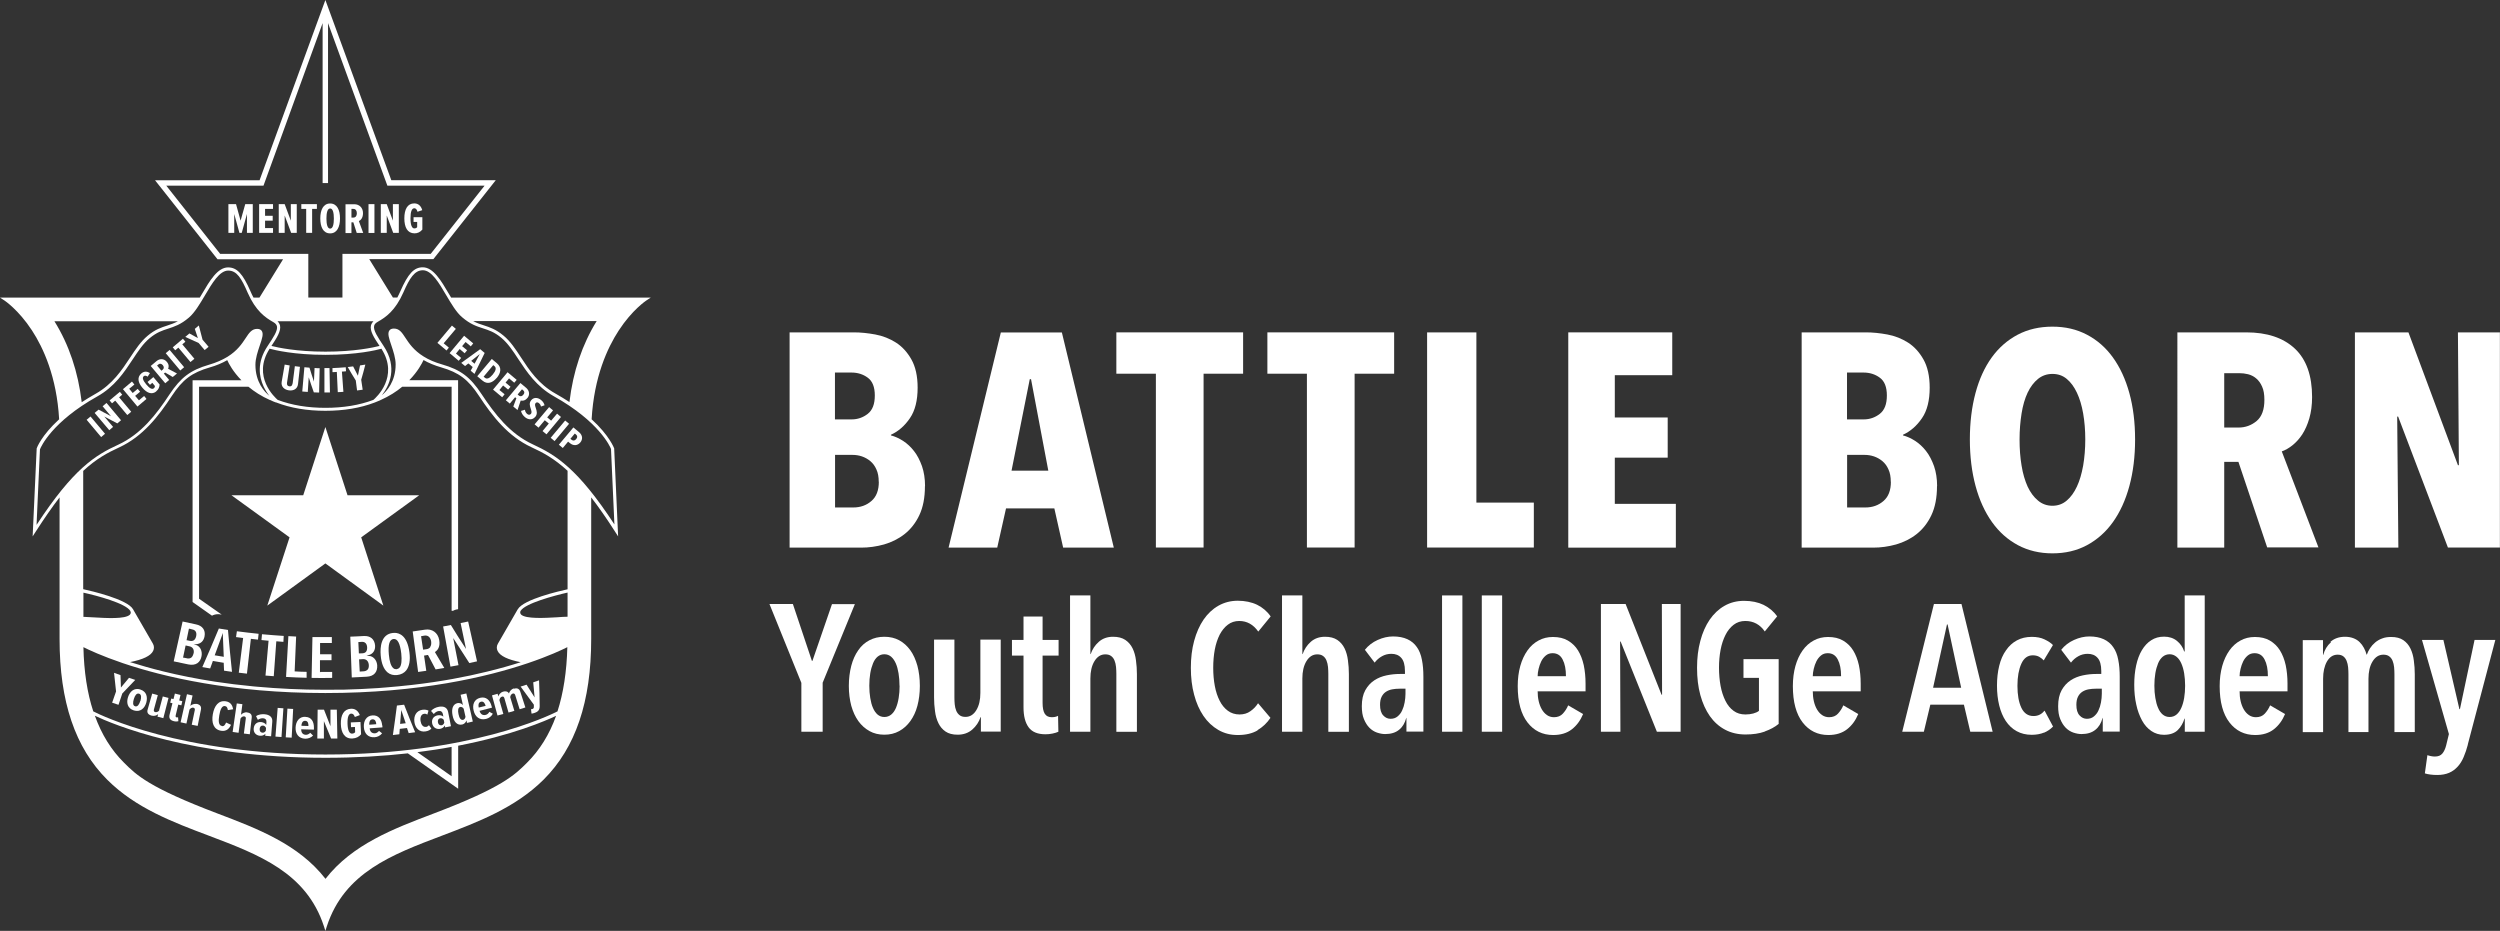 <?xml version="1.0" encoding="UTF-8"?><svg xmlns="http://www.w3.org/2000/svg" viewBox="0 0 235.88 87.83"><rect x="0" y="0" width="235.88" height="87.83" fill="#333333" stroke="none"/><defs><style>.d{fill:#fff;}</style></defs><g id="a"/><g id="b"><g id="c"><g><g><path class="d" d="M87.27,45.87c0,1.09-.18,2-.53,2.74-.35,.74-.82,1.33-1.39,1.78-.57,.45-1.22,.77-1.94,.98-.72,.2-1.44,.3-2.17,.3h-6.74V31.36h6.08c.63,0,1.3,.07,2.01,.2,.71,.13,1.35,.39,1.94,.76,.58,.37,1.07,.9,1.46,1.59,.39,.69,.59,1.58,.59,2.67,0,1.2-.24,2.17-.73,2.88-.49,.72-1.09,1.24-1.79,1.56v.06c.38,.1,.76,.27,1.15,.52,.38,.25,.73,.57,1.03,.96,.31,.39,.55,.87,.75,1.42,.19,.55,.29,1.19,.29,1.89Zm-4.73-8.56c0-.79-.22-1.35-.66-1.67-.44-.33-.96-.49-1.55-.49h-1.55v4.42h1.58c.55,0,1.06-.17,1.51-.52,.45-.35,.67-.92,.67-1.73Zm.37,8.15c0-.46-.07-.85-.22-1.17-.14-.32-.33-.58-.57-.78-.24-.2-.51-.35-.8-.45-.3-.1-.59-.14-.87-.14h-1.66v4.96h1.72c.67,0,1.24-.2,1.71-.61,.47-.4,.7-1.01,.7-1.82Z"/><path class="d" d="M100.31,51.67l-.83-3.7h-4.56l-.83,3.7h-4.59l4.93-20.3h5.76l4.9,20.3h-4.79Zm-3.04-15.89h-.11l-1.72,8.63h3.47l-1.63-8.63Z"/><path class="d" d="M113.56,35.26v16.4h-4.5v-16.4h-3.73v-3.9h11.96v3.9h-3.73Z"/><path class="d" d="M127.81,35.26v16.4h-4.5v-16.4h-3.73v-3.9h11.96v3.9h-3.73Z"/><path class="d" d="M134.65,51.67V31.36h4.65v16.06h5.42v4.24h-10.07Z"/><path class="d" d="M147.97,51.67V31.36h9.81v4.04h-5.42v3.99h4.99v3.79h-4.99v4.36h5.76v4.13h-10.15Z"/><path class="d" d="M182.76,45.87c0,1.09-.18,2-.53,2.74-.35,.74-.82,1.33-1.39,1.78-.57,.45-1.22,.77-1.94,.98-.72,.2-1.44,.3-2.17,.3h-6.74V31.36h6.08c.63,0,1.3,.07,2.01,.2,.71,.13,1.35,.39,1.94,.76,.58,.37,1.07,.9,1.46,1.59,.39,.69,.59,1.58,.59,2.67,0,1.2-.24,2.17-.73,2.88-.49,.72-1.09,1.24-1.79,1.56v.06c.38,.1,.76,.27,1.15,.52,.38,.25,.73,.57,1.03,.96,.31,.39,.55,.87,.75,1.42,.19,.55,.29,1.19,.29,1.89Zm-4.73-8.56c0-.79-.22-1.35-.66-1.67-.44-.33-.96-.49-1.55-.49h-1.55v4.42h1.58c.55,0,1.06-.17,1.51-.52,.45-.35,.67-.92,.67-1.73Zm.37,8.15c0-.46-.07-.85-.22-1.17-.14-.32-.33-.58-.57-.78-.24-.2-.51-.35-.8-.45-.3-.1-.59-.14-.87-.14h-1.66v4.96h1.72c.67,0,1.24-.2,1.71-.61,.47-.4,.7-1.01,.7-1.82Z"/><path class="d" d="M201.45,41.46c0,1.61-.18,3.07-.54,4.4-.36,1.33-.88,2.46-1.55,3.4-.67,.94-1.49,1.66-2.45,2.18-.97,.52-2.05,.77-3.26,.77s-2.29-.26-3.25-.77c-.97-.52-1.78-1.24-2.45-2.18-.67-.94-1.19-2.07-1.55-3.4-.36-1.33-.54-2.8-.54-4.4s.18-3.06,.53-4.37c.35-1.31,.86-2.43,1.53-3.36,.67-.93,1.49-1.64,2.45-2.15,.97-.51,2.06-.76,3.28-.76s2.29,.25,3.26,.76c.97,.51,1.78,1.22,2.45,2.15,.67,.93,1.19,2.05,1.55,3.36,.36,1.31,.54,2.77,.54,4.37Zm-4.7,0c0-.88-.07-1.7-.2-2.45-.13-.75-.33-1.41-.59-1.96-.26-.55-.58-.99-.96-1.3-.38-.32-.83-.47-1.35-.47s-.97,.16-1.36,.47c-.39,.32-.72,.75-.98,1.3-.26,.55-.45,1.21-.57,1.96-.12,.76-.19,1.57-.19,2.45s.06,1.7,.19,2.47c.12,.76,.32,1.42,.57,1.98,.26,.55,.58,.99,.98,1.32,.39,.33,.85,.49,1.36,.49s.97-.16,1.35-.49c.38-.32,.7-.76,.96-1.32,.26-.55,.45-1.21,.59-1.98,.13-.76,.2-1.59,.2-2.47Z"/><path class="d" d="M213.92,51.67l-2.72-8.09h-1.34v8.09h-4.42V31.36h6.5c1.96,0,3.49,.51,4.58,1.53,1.09,1.02,1.63,2.55,1.63,4.57,0,.75-.09,1.42-.26,2.01-.17,.59-.4,1.1-.67,1.52-.28,.42-.59,.76-.93,1.03-.34,.27-.68,.46-1,.57l3.46,9.06h-4.83Zm-.27-13.94c0-.52-.07-.94-.22-1.26-.14-.32-.33-.58-.56-.77-.23-.19-.48-.32-.76-.39-.28-.07-.55-.1-.82-.1h-1.43v5.13h1.35c.65,0,1.22-.21,1.71-.62,.49-.41,.73-1.08,.73-1.99Z"/><path class="d" d="M230.97,51.67l-4.7-12.36h-.09l.11,12.36h-4.1V31.36h5.05l4.67,12.53h.09l-.09-12.53h3.96v20.3h-4.9Z"/><path class="d" d="M77.62,64.43v4.61h-2.01v-4.61l-3.01-7.44h2.21l1.8,5.38,.05-.03,1.84-5.34h2.16l-3.05,7.44Z"/><path class="d" d="M86.79,64.72c0,.68-.08,1.3-.23,1.87-.15,.57-.38,1.05-.67,1.45-.29,.4-.64,.72-1.05,.94-.41,.23-.88,.34-1.4,.34s-.99-.11-1.4-.34-.76-.54-1.05-.94c-.29-.4-.51-.89-.67-1.45-.15-.57-.23-1.19-.23-1.87s.08-1.32,.23-1.9c.15-.57,.37-1.06,.66-1.47,.28-.41,.63-.72,1.05-.94s.88-.33,1.41-.33,.99,.11,1.4,.33c.41,.22,.76,.54,1.05,.94s.51,.9,.67,1.47c.15,.57,.23,1.21,.23,1.9Zm-1.92-.02c0-.42-.03-.81-.09-1.17-.06-.36-.14-.67-.26-.94-.12-.27-.27-.48-.44-.63-.18-.15-.39-.23-.64-.23s-.46,.08-.64,.23c-.18,.15-.32,.36-.43,.63-.11,.27-.2,.58-.26,.94-.06,.36-.09,.75-.09,1.17s.03,.79,.09,1.16c.06,.36,.14,.68,.26,.94,.11,.26,.26,.47,.43,.62,.18,.15,.39,.23,.64,.23s.47-.08,.65-.23c.18-.15,.33-.36,.44-.62,.11-.26,.2-.57,.26-.94,.06-.36,.09-.75,.09-1.16Z"/><path class="d" d="M92.55,69.04v-1.38h-.03c-.16,.47-.42,.86-.79,1.18-.37,.32-.83,.48-1.37,.48-.48,0-.86-.1-1.15-.3s-.51-.46-.67-.79c-.16-.33-.27-.71-.32-1.13-.06-.43-.09-.86-.09-1.3v-5.45h1.92v5.45c0,.23,.01,.45,.03,.66,.02,.22,.07,.41,.14,.59,.07,.18,.18,.32,.32,.43,.14,.11,.33,.16,.55,.16,.43,0,.77-.21,1.03-.64,.26-.43,.38-.97,.38-1.63v-5.02h1.92v8.68h-1.89Z"/><path class="d" d="M98.37,61.85v4.46c0,.48,.07,.82,.21,1.04,.14,.22,.36,.32,.66,.32,.1,0,.21-.01,.31-.03,.11-.02,.2-.06,.28-.1l.03,1.5c-.14,.07-.32,.12-.54,.17-.23,.05-.45,.07-.68,.07-.74,0-1.27-.22-1.59-.66-.32-.44-.48-1.06-.48-1.88v-4.88h-1.09v-1.48h1.09v-2.21h1.8v2.21h1.51v1.48h-1.51Z"/><path class="d" d="M105.33,69.04v-5.45c0-.22-.01-.43-.03-.66-.02-.22-.07-.42-.14-.6-.07-.18-.18-.33-.32-.43-.14-.11-.33-.16-.55-.16-.43,0-.77,.22-1.03,.65-.26,.43-.38,.98-.38,1.63v5.02h-1.92v-12.86h1.92v5.53h.03c.15-.44,.4-.83,.76-1.15,.36-.32,.81-.48,1.35-.48,.48,0,.86,.1,1.16,.3,.29,.2,.52,.46,.68,.79,.16,.33,.27,.71,.32,1.13,.06,.43,.09,.86,.09,1.3v5.45h-1.92Z"/><path class="d" d="M118.66,68.91c-.49,.29-1.11,.44-1.86,.44-.68,0-1.3-.16-1.85-.48-.55-.32-1.02-.76-1.4-1.32-.38-.56-.68-1.23-.88-2-.21-.77-.31-1.62-.31-2.54s.1-1.77,.31-2.54c.21-.78,.51-1.45,.89-2.01,.39-.56,.85-1,1.4-1.31,.55-.31,1.16-.47,1.83-.47s1.3,.13,1.82,.38c.52,.26,.95,.62,1.28,1.1l-1.17,1.43c-.47-.67-1.07-1-1.8-1-.41,0-.77,.12-1.07,.35-.31,.23-.56,.55-.77,.94-.2,.4-.36,.87-.46,1.4-.1,.54-.15,1.11-.15,1.73s.05,1.17,.15,1.71c.1,.54,.26,1.01,.46,1.4,.2,.4,.46,.71,.77,.94,.31,.23,.68,.35,1.1,.35,.4,0,.74-.1,1.03-.31,.29-.2,.53-.45,.72-.75l1.17,1.38c-.32,.48-.72,.86-1.22,1.16Z"/><path class="d" d="M125.33,69.04v-5.45c0-.22-.01-.43-.03-.66-.02-.22-.07-.42-.14-.6-.07-.18-.18-.33-.32-.43-.14-.11-.33-.16-.55-.16-.43,0-.77,.22-1.03,.65-.26,.43-.38,.98-.38,1.63v5.02h-1.92v-12.86h1.92v5.53h.03c.15-.44,.4-.83,.76-1.15,.36-.32,.81-.48,1.35-.48,.48,0,.86,.1,1.16,.3,.29,.2,.52,.46,.68,.79,.16,.33,.27,.71,.32,1.13,.06,.43,.09,.86,.09,1.3v5.45h-1.92Z"/><path class="d" d="M132.68,67.75c-.13,.48-.35,.85-.68,1.11-.33,.27-.77,.4-1.31,.4-.25,0-.5-.05-.77-.14-.26-.09-.5-.24-.71-.45-.21-.21-.38-.48-.52-.82-.14-.33-.2-.74-.2-1.22,0-.61,.11-1.11,.33-1.51,.22-.39,.5-.7,.85-.93,.35-.23,.73-.38,1.16-.47,.43-.09,.84-.13,1.25-.13h.48v-.27c0-.58-.12-1-.35-1.25-.23-.26-.54-.38-.93-.38-.33,0-.63,.08-.89,.23-.27,.15-.5,.35-.69,.6l-.92-1.21c.32-.4,.72-.71,1.21-.93,.49-.22,.97-.33,1.45-.33,.53,0,.98,.09,1.35,.26,.37,.17,.67,.42,.89,.74,.23,.32,.39,.72,.48,1.2,.1,.48,.14,1.02,.14,1.62v5.16h-1.6v-1.29h-.03Zm-.07-2.77h-.56c-.24,0-.47,.02-.69,.06-.22,.04-.42,.12-.59,.23-.17,.11-.31,.27-.41,.47-.1,.2-.15,.45-.15,.76,0,.45,.1,.79,.3,1,.2,.22,.43,.32,.69,.32s.48-.07,.66-.22c.18-.15,.33-.33,.43-.56,.11-.23,.19-.48,.24-.76,.05-.28,.08-.55,.08-.81v-.49Z"/><path class="d" d="M136.06,69.04v-12.86h1.92v12.86h-1.92Z"/><path class="d" d="M139.81,69.04v-12.86h1.92v12.86h-1.92Z"/><path class="d" d="M145.08,65.2c0,.34,.03,.66,.1,.96,.07,.3,.17,.56,.3,.78,.13,.22,.29,.4,.48,.53,.19,.13,.41,.2,.66,.2,.35,0,.63-.11,.84-.34,.21-.23,.38-.49,.5-.78l1.41,.82c-.25,.6-.6,1.08-1.06,1.44s-1.05,.54-1.76,.54c-1.01,0-1.82-.4-2.43-1.19-.61-.79-.92-1.93-.92-3.42,0-.69,.08-1.32,.24-1.9,.16-.57,.39-1.06,.68-1.47,.29-.41,.64-.72,1.05-.94,.4-.22,.85-.33,1.35-.33,.56,0,1.03,.11,1.42,.34,.39,.23,.71,.54,.95,.93,.24,.39,.42,.85,.54,1.39,.11,.53,.17,1.11,.17,1.74v.73h-4.51Zm2.67-1.4c0-.65-.1-1.17-.31-1.57-.2-.4-.52-.6-.95-.6-.25,0-.46,.07-.64,.22-.18,.15-.32,.33-.43,.55-.11,.22-.19,.46-.25,.71-.06,.26-.09,.48-.09,.69h2.65Z"/><path class="d" d="M156.33,69.04l-3.42-8.51h-.05l.03,8.51h-1.84v-12.05h2.33l3.39,8.56h.05l-.02-8.56h1.77v12.05h-2.25Z"/><path class="d" d="M166.5,69.03c-.5,.18-1.11,.27-1.81,.27s-1.36-.15-1.92-.45c-.57-.3-1.05-.73-1.44-1.28-.39-.56-.69-1.22-.9-1.99-.21-.77-.31-1.63-.31-2.57s.1-1.76,.31-2.54c.2-.77,.5-1.44,.88-2,.39-.56,.85-1,1.4-1.31,.54-.31,1.16-.47,1.84-.47,.71,0,1.33,.13,1.85,.38,.52,.26,.95,.62,1.28,1.08l-1.17,1.43c-.45-.66-1.07-.99-1.84-.99-.42,0-.79,.12-1.1,.36-.31,.24-.57,.56-.77,.96-.2,.4-.36,.87-.46,1.4-.1,.53-.15,1.09-.15,1.68s.05,1.19,.15,1.73c.1,.54,.26,1.01,.46,1.41,.2,.4,.46,.72,.77,.94,.31,.23,.68,.34,1.11,.34,.27,0,.52-.03,.74-.09,.22-.06,.4-.14,.54-.25v-3.11h-1.46v-1.77h3.32v6.11c-.36,.3-.8,.53-1.3,.71Z"/><path class="d" d="M171.04,65.2c0,.34,.03,.66,.1,.96,.07,.3,.17,.56,.3,.78,.13,.22,.29,.4,.48,.53,.19,.13,.41,.2,.66,.2,.35,0,.63-.11,.84-.34,.21-.23,.38-.49,.5-.78l1.41,.82c-.25,.6-.6,1.08-1.06,1.44s-1.05,.54-1.76,.54c-1.01,0-1.82-.4-2.43-1.19-.61-.79-.92-1.93-.92-3.42,0-.69,.08-1.32,.24-1.9,.16-.57,.39-1.06,.68-1.47,.29-.41,.64-.72,1.05-.94,.4-.22,.85-.33,1.35-.33,.56,0,1.03,.11,1.42,.34,.39,.23,.71,.54,.95,.93,.24,.39,.42,.85,.54,1.39,.11,.53,.17,1.11,.17,1.74v.73h-4.51Zm2.67-1.4c0-.65-.1-1.17-.31-1.57-.2-.4-.52-.6-.95-.6-.25,0-.46,.07-.64,.22-.18,.15-.32,.33-.43,.55-.11,.22-.19,.46-.25,.71-.06,.26-.09,.48-.09,.69h2.65Z"/><path class="d" d="M185.9,69.04l-.6-2.55h-3.17l-.61,2.55h-2.04l2.99-12.05h2.6l2.94,12.05h-2.13Zm-2.13-10.12h-.07l-1.31,5.97h2.65l-1.28-5.97Z"/><path class="d" d="M192.86,69.12c-.34,.14-.73,.21-1.16,.21-.53,0-1-.11-1.42-.34s-.75-.55-1.03-.96c-.27-.41-.48-.9-.62-1.47-.14-.57-.21-1.19-.21-1.87s.07-1.3,.21-1.87c.14-.57,.35-1.06,.64-1.46,.28-.41,.62-.72,1.03-.94s.87-.33,1.41-.33c.47,0,.87,.08,1.2,.24,.33,.16,.6,.33,.79,.53l-.87,1.45c-.13-.14-.27-.25-.43-.34-.16-.09-.37-.14-.6-.14-.48,0-.84,.26-1.08,.79-.24,.53-.37,1.22-.37,2.08s.12,1.55,.37,2.08c.25,.52,.63,.78,1.14,.78,.24,0,.44-.05,.61-.14,.17-.09,.32-.22,.44-.37l.8,1.5c-.24,.25-.53,.45-.87,.59Z"/><path class="d" d="M198.38,67.75c-.13,.48-.35,.85-.68,1.11-.33,.27-.77,.4-1.31,.4-.25,0-.5-.05-.77-.14-.26-.09-.5-.24-.71-.45-.21-.21-.38-.48-.52-.82-.14-.33-.2-.74-.2-1.22,0-.61,.11-1.11,.33-1.51,.22-.39,.5-.7,.85-.93,.35-.23,.73-.38,1.16-.47,.43-.09,.84-.13,1.25-.13h.48v-.27c0-.58-.12-1-.35-1.25-.23-.26-.54-.38-.93-.38-.33,0-.63,.08-.89,.23-.27,.15-.5,.35-.69,.6l-.92-1.21c.32-.4,.72-.71,1.21-.93,.49-.22,.97-.33,1.45-.33,.53,0,.98,.09,1.35,.26,.37,.17,.67,.42,.89,.74,.23,.32,.39,.72,.48,1.2,.1,.48,.14,1.02,.14,1.62v5.16h-1.6v-1.29h-.03Zm-.07-2.77h-.56c-.24,0-.47,.02-.69,.06-.22,.04-.42,.12-.59,.23-.17,.11-.31,.27-.41,.47-.1,.2-.15,.45-.15,.76,0,.45,.1,.79,.3,1,.2,.22,.43,.32,.69,.32s.48-.07,.66-.22c.18-.15,.33-.33,.43-.56,.11-.23,.19-.48,.24-.76,.05-.28,.08-.55,.08-.81v-.49Z"/><path class="d" d="M206.14,69.04v-1.24h-.03c-.13,.43-.34,.79-.64,1.09-.3,.29-.73,.44-1.3,.44-.44,0-.84-.12-1.19-.36-.35-.24-.65-.57-.88-1s-.42-.92-.54-1.5c-.13-.57-.19-1.19-.19-1.86s.06-1.26,.18-1.82c.12-.56,.3-1.04,.54-1.44,.24-.4,.53-.72,.88-.94,.35-.23,.75-.34,1.22-.34s.88,.13,1.21,.4c.33,.27,.56,.6,.68,1h.05v-5.29h1.89v12.86h-1.85Zm.03-4.34c0-.42-.03-.81-.09-1.17-.06-.36-.15-.67-.27-.94-.12-.27-.27-.48-.46-.63-.19-.15-.4-.23-.64-.23s-.47,.08-.65,.23c-.18,.15-.33,.36-.44,.63-.11,.27-.2,.58-.26,.94-.06,.36-.09,.75-.09,1.17s.03,.79,.09,1.15c.06,.36,.14,.67,.26,.94,.11,.27,.26,.48,.44,.63,.18,.15,.4,.23,.65,.23s.47-.08,.65-.23c.18-.15,.33-.36,.45-.63,.12-.27,.21-.58,.27-.94,.06-.36,.09-.74,.09-1.15Z"/><path class="d" d="M211.31,65.2c0,.34,.03,.66,.1,.96,.07,.3,.17,.56,.3,.78,.13,.22,.29,.4,.48,.53,.19,.13,.41,.2,.66,.2,.35,0,.63-.11,.84-.34,.21-.23,.38-.49,.5-.78l1.41,.82c-.25,.6-.6,1.08-1.06,1.44s-1.05,.54-1.76,.54c-1.01,0-1.82-.4-2.43-1.19-.61-.79-.92-1.93-.92-3.42,0-.69,.08-1.32,.24-1.9,.16-.57,.39-1.06,.68-1.47,.29-.41,.64-.72,1.05-.94,.4-.22,.85-.33,1.35-.33,.56,0,1.03,.11,1.42,.34,.39,.23,.71,.54,.95,.93,.24,.39,.42,.85,.54,1.39,.11,.53,.17,1.11,.17,1.74v.73h-4.51Zm2.67-1.4c0-.65-.1-1.17-.31-1.57-.2-.4-.52-.6-.95-.6-.25,0-.46,.07-.64,.22-.18,.15-.32,.33-.43,.55-.11,.22-.19,.46-.25,.71-.06,.26-.09,.48-.09,.69h2.65Z"/><path class="d" d="M219.88,60.56c.36-.32,.82-.48,1.38-.48,.3,0,.57,.05,.8,.14,.23,.09,.42,.21,.58,.37s.29,.33,.4,.54c.11,.2,.19,.41,.25,.63h.03c.07-.2,.17-.41,.3-.6,.13-.2,.29-.38,.48-.54,.19-.16,.41-.29,.66-.38,.25-.1,.53-.14,.85-.14,.48,0,.86,.1,1.15,.3,.29,.2,.51,.46,.67,.79,.16,.33,.27,.71,.32,1.13,.06,.43,.09,.86,.09,1.3v5.45h-1.92v-5.45c0-.22-.01-.43-.03-.66-.02-.22-.07-.42-.14-.6-.07-.18-.18-.33-.32-.43-.14-.11-.33-.16-.55-.16-.43,0-.77,.22-1.03,.65-.26,.43-.38,.98-.38,1.63v5.02h-1.89v-5.45c0-.22-.01-.43-.03-.66-.02-.22-.07-.42-.14-.6-.07-.18-.18-.33-.31-.43-.14-.11-.32-.16-.54-.16-.43,0-.76,.22-1.01,.65-.24,.43-.36,.97-.36,1.62v5.04h-1.92v-8.68h1.91v1.38h.03c.12-.47,.36-.86,.72-1.18Z"/><path class="d" d="M232.85,70.25c-.11,.43-.25,.82-.4,1.18-.15,.36-.34,.66-.57,.91-.23,.25-.5,.45-.81,.58-.31,.13-.68,.2-1.1,.2-.23,0-.45-.01-.66-.04-.21-.03-.38-.06-.52-.11l.24-1.72c.09,.03,.2,.07,.33,.09,.13,.03,.26,.04,.38,.04,.31,0,.54-.09,.7-.28,.16-.19,.28-.45,.36-.77l.26-1.07-2.54-8.88h2.02l1.51,6.53h.05l1.38-6.53h1.96l-2.6,9.87Z"/></g><g><polygon class="d" points="32.79 46.73 30.7 40.29 28.61 46.73 21.84 46.73 27.32 50.7 25.22 57.14 30.7 53.16 36.17 57.14 34.08 50.7 39.55 46.73 32.79 46.73"/><path class="d" d="M42.56,28.07c-.07-.12-.14-.24-.21-.35-.72-1.23-1.47-2.5-2.46-2.5-.83,0-1.38,.59-2.12,2.27-.09,.21-.19,.4-.28,.58h-.42l-2.23-3.62h6.05l5.89-7.45h-9.86L30.7,0l-6.21,17.01H14.63l5.89,7.45h6.19l-2.23,3.62h-.56c-.1-.18-.19-.37-.28-.58-.73-1.68-1.29-2.27-2.12-2.27-.99,0-1.74,1.27-2.46,2.5-.07,.12-.14,.24-.21,.35H0l.43,.28s1.31,.86,2.59,2.82c1.07,1.64,2.33,4.37,2.56,8.38-1.67,1.53-2.1,2.68-2.12,2.75v.02l-.38,8.28,.31-.48c.82-1.27,1.55-2.32,2.23-3.2v13.36c0,5.91,1.47,10.26,4.5,13.28,2.67,2.67,6.19,4,9.59,5.28,4.73,1.79,9.19,3.48,10.85,8.54l.14,.44,.14-.44c1.66-5.06,6.12-6.75,10.85-8.54,3.4-1.29,6.91-2.62,9.59-5.28,3.03-3.02,4.5-7.36,4.5-13.28v-13.36c.68,.88,1.42,1.93,2.23,3.2l.31,.48-.37-8.26v-.04c-.03-.07-.46-1.22-2.13-2.75,.23-4.01,1.49-6.74,2.56-8.38,1.28-1.96,2.58-2.81,2.59-2.82l.43-.28h-18.84Zm-21.79-4.12l-5.08-6.43h9.17L30.44,2.18v15.09h.51V2.18l5.6,15.34h9.17l-5.08,6.43h-8.33v4.12h-3.22v-4.12h-8.33Zm14.47,6.36c-.12,.12-.2,.25-.24,.4-.12,.5,.28,1.14,.81,1.93-.58,.15-2.38,.54-5.1,.54s-4.52-.39-5.1-.54c.53-.79,.92-1.43,.81-1.93-.04-.15-.11-.28-.24-.4h9.06Zm.75,2.6c1.69,2.64-.52,4.62-.76,4.82-1.32,.5-2.84,.75-4.52,.75s-3.19-.25-4.51-.75h0c-.24-.21-2.45-2.19-.76-4.83,.46,.13,2.31,.58,5.28,.58s4.82-.45,5.28-.58Zm-30.86-2.6h11.66c-.36,.19-.69,.3-1.02,.41-.55,.18-1.13,.36-1.84,.96-.64,.53-1.14,1.28-1.66,2.07-.78,1.18-1.66,2.51-3.24,3.4-.48,.27-.92,.54-1.32,.8-.34-2.87-1.2-5.43-2.57-7.63Zm-1.68,19.19l.32-7.1c.09-.24,1.13-2.6,5.4-4.99,1.65-.92,2.55-2.29,3.35-3.5,.51-.77,.99-1.5,1.6-2,.67-.56,1.19-.72,1.74-.9,.58-.19,1.19-.38,1.97-1.05,.54-.46,1.03-1.29,1.5-2.08,.68-1.15,1.38-2.35,2.2-2.35s1.25,.73,1.84,2.09c.76,1.72,1.65,2.34,2.43,2.78,.19,.11,.29,.23,.33,.38,.1,.41-.36,1.09-.88,1.87-1.05,1.56-.79,2.92-.39,3.79,.16,.35,.36,.66,.55,.9-.45-.36-1.31-1.28-1.31-2.92,0-.61,.22-1.25,.41-1.82,.22-.65,.38-1.11,.18-1.39-.09-.12-.23-.18-.43-.18-.5,0-.76,.38-1.08,.87-.35,.53-.78,1.18-1.71,1.76-.49,.3-1.08,.56-1.74,.75-1.76,.51-2.67,1.2-3.74,2.81-1.23,1.87-2.67,3.74-4.84,4.74-2.16,.99-4.23,2.26-7.69,7.55Zm4.42,6.42c1.25,.27,4.02,1.01,4.43,1.73l.13-.08-.13,.08v.02s.04,.08,.04,.12c0,.08-.03,.15-.09,.21-.45,.43-2.24,.32-3.42,.25-.37-.02-.69-.04-.96-.05v-2.28Zm.82,11.32h0Zm41.02,4.74c-1.15,1.14-2.33,2.33-8.8,4.78-3.77,1.43-7.66,2.9-10.2,6.16-2.53-3.26-6.43-4.74-10.2-6.17-6.46-2.45-7.65-3.63-8.8-4.78-1.22-1.21-2.12-2.67-2.76-4.44,1.64,.78,9.1,3.97,21.76,3.97,2.86,0,5.45-.16,7.77-.42l4.75,3.34v-4.06c5.12-.99,8.25-2.35,9.24-2.82-.64,1.77-1.54,3.23-2.76,4.44Zm-10.33-1.01c1.15-.15,2.23-.31,3.23-.5v2.77l-3.23-2.27Zm13.35-3.74h0Zm-.13-.11c-.76,.39-8.3,4.07-21.9,4.07s-21.14-3.68-21.9-4.07c-.57-1.73-.88-3.77-.93-6.06,.49,.25,1.75,.84,3.72,1.51,3.81,1.29,10.22,2.82,19.11,2.82s15.3-1.53,19.11-2.82c1.98-.67,3.23-1.26,3.72-1.51-.06,2.29-.37,4.33-.93,6.06Zm.95-8.93c-.27,0-.59,.02-.96,.05-1.18,.07-2.97,.17-3.42-.25-.06-.06-.09-.13-.09-.21,0-.04,.01-.08,.03-.12v-.02l-.12-.08,.13,.08c.41-.71,3.19-1.45,4.43-1.73v2.28Zm0-2.59c-.77,.17-4.15,.94-4.7,1.89h0l-.02,.03h0l-1.85,3.21c-.13,.22-.14,.46-.03,.69,.23,.47,.96,.82,2.18,1.06-.93,.3-1.98,.6-3.18,.89-1.98,.49-4.34,.94-7.05,1.25-.06,0-.12,.01-.19,.02-.73,.08-1.49,.16-2.28,.22-.25,.02-.5,.04-.75,.06-1.03,.07-2.11,.12-3.23,.15-.11,0-.21,0-.32,0-.47,0-.95,.01-1.43,.01-2.33,0-4.49-.11-6.47-.29-.11-.01-.22-.02-.33-.03-1.27-.12-2.46-.27-3.59-.44h0c-1.81-.28-3.43-.61-4.86-.96-1.19-.29-2.25-.6-3.18-.89,1.22-.24,1.96-.59,2.18-1.06,.11-.22,.1-.47-.03-.69l-1.86-3.22v-.02h-.01c-.54-.94-3.93-1.72-4.7-1.89v-11.16c1.24-1.15,2.31-1.72,3.4-2.22,2.23-1.03,3.71-2.94,4.96-4.85,1.02-1.55,1.89-2.2,3.57-2.69,.63-.18,1.18-.41,1.66-.69,.15,.34,.55,1.09,1.34,1.9h-4.61v20.92l1.83,1.29c.17-.09,.37-.14,.57-.14,.07,0,.13,0,.2,.02h.04l.11,.02-2.14-1.5v-20h4.66c.54,.45,1.21,.89,2.04,1.26h.03c.17,.09,.34,.16,.51,.22h.03c1.36,.53,2.92,.79,4.65,.79s3.29-.26,4.65-.78l-.05-.14h0l.05,.14c.18-.07,.36-.14,.54-.22l-.06-.14,.06,.13h.01c.83-.37,1.51-.81,2.05-1.26h4.66v21.14s.09,0,.13,0c.11-.06,.23-.11,.35-.13h.05l.08-.03v-21.6h-4.6c.79-.81,1.19-1.57,1.34-1.9,.48,.28,1.04,.51,1.66,.69,1.68,.49,2.55,1.14,3.57,2.69,1.26,1.91,2.73,3.82,4.96,4.85,1.09,.5,2.15,1.07,3.4,2.22v11.16Zm4.1-13.22l.32,7.1c-3.46-5.29-5.53-6.55-7.69-7.55-2.17-1-3.6-2.87-4.84-4.74-1.07-1.62-1.97-2.3-3.74-2.81-.67-.19-1.25-.44-1.74-.75-.93-.58-1.36-1.23-1.71-1.76-.32-.49-.57-.87-1.08-.87-.2,0-.35,.06-.43,.18-.2,.27-.04,.74,.18,1.39,.19,.57,.41,1.21,.41,1.82,0,1.61-.85,2.53-1.3,2.9,.69-.89,1.54-2.6,.15-4.67-.52-.78-.98-1.46-.88-1.87,.03-.15,.14-.27,.33-.38,.78-.44,1.67-1.06,2.43-2.78,.59-1.35,1.06-2.09,1.84-2.09,.82,0,1.52,1.19,2.2,2.35,.47,.79,.95,1.62,1.5,2.08,.78,.67,1.38,.86,1.97,1.05,.55,.18,1.07,.34,1.74,.9,.61,.51,1.09,1.23,1.6,2.01,.8,1.21,1.7,2.57,3.35,3.5,4.27,2.39,5.31,4.75,5.4,4.99Zm-3.93-4.45c-.4-.26-.84-.53-1.32-.8-1.59-.89-2.47-2.22-3.24-3.4-.52-.79-1.01-1.54-1.66-2.07-.71-.59-1.29-.78-1.84-.96-.34-.11-.67-.21-1.02-.41h11.66c-1.37,2.21-2.23,4.77-2.57,7.63Z"/><polygon class="d" points="22.7 20.82 22.27 19.26 21.55 19.26 21.55 21.97 22.1 21.97 22.1 20.19 22.59 21.97 22.81 21.97 23.3 20.19 23.3 21.97 23.85 21.97 23.85 19.26 23.14 19.26 22.7 20.82"/><polygon class="d" points="24.45 21.97 25.76 21.97 25.76 21.52 25.01 21.52 25.01 20.82 25.73 20.82 25.73 20.36 25.01 20.36 25.01 19.71 25.76 19.71 25.76 19.26 24.45 19.26 24.45 21.97"/><polygon class="d" points="27.44 20.82 26.86 19.26 26.3 19.26 26.3 21.97 26.86 21.97 26.86 20.33 27.47 21.97 28 21.97 28 19.26 27.44 19.26 27.44 20.82"/><polygon class="d" points="29.45 19.71 29.9 19.71 29.9 19.26 28.43 19.26 28.43 19.71 28.89 19.71 28.89 21.97 29.45 21.97 29.45 19.71"/><path class="d" d="M31.15,22.02c.65,0,.93-.61,.93-1.41s-.28-1.41-.93-1.41-.93,.61-.93,1.41,.27,1.41,.93,1.41Zm0-2.35c.26,0,.35,.41,.35,.95s-.09,.95-.35,.95-.35-.42-.35-.95,.09-.95,.35-.95Z"/><path class="d" d="M33.16,20.98h.18l.32,1h.61l-.41-1.12c.17-.08,.39-.29,.39-.75,0-.5-.34-.84-.82-.84h-.83v2.72h.56v-1Zm0-1.27h.18c.21,0,.33,.16,.33,.41s-.12,.41-.33,.41h-.18v-.81Z"/><rect class="d" x="34.77" y="19.26" width=".56" height="2.72"/><polygon class="d" points="36.49 20.33 37.1 21.97 37.63 21.97 37.63 19.26 37.07 19.26 37.07 20.82 36.49 19.26 35.93 19.26 35.93 21.97 36.49 21.97 36.49 20.33"/><path class="d" d="M39.08,22.02c.34,0,.57-.13,.77-.36v-1.17h-.83v.45h.34v.49c-.06,.08-.14,.12-.27,.12-.22,0-.36-.3-.36-.95s.13-.95,.36-.95c.17,0,.25,.15,.3,.33l.45-.15c-.1-.35-.33-.64-.75-.64-.65,0-.94,.57-.94,1.41s.29,1.41,.94,1.41Z"/><path class="d" d="M18.51,60.86l-.24-.08h.26c.41-.04,.69-.3,.77-.74,.11-.59-.2-1.01-.82-1.13-.41-.08-.83-.17-1.25-.27l-.84,3.76c.46,.1,.92,.2,1.38,.29,.35,.07,.64,.03,.86-.12,.2-.14,.34-.37,.39-.68,.08-.46-.13-.91-.51-1.03Zm-.68-1.54h.05c.09,.03,.18,.05,.27,.07,.3,.06,.43,.28,.36,.63-.04,.18-.11,.31-.22,.39-.07,.04-.14,.07-.23,.07-.04,0-.08,0-.13-.01-.09-.02-.19-.04-.28-.06h-.05l.22-1.07Zm.43,2.33c-.04,.19-.12,.33-.23,.41-.07,.05-.16,.07-.26,.07-.05,0-.09,0-.14-.02h0c-.1-.02-.21-.04-.31-.06h-.05l.24-1.14h.05c.1,.03,.21,.05,.31,.07,.32,.06,.47,.32,.4,.67Z"/><path class="d" d="M20.65,59.3c-.5,1.21-1.03,2.44-1.56,3.64,.25,.04,.5,.09,.74,.13,.08-.22,.16-.44,.24-.66v-.04h.06c.31,.06,.63,.11,.94,.16h.04v.05c.01,.23,.02,.47,.03,.7,.25,.04,.5,.07,.75,.11-.14-1.31-.27-2.64-.38-3.95-.29-.04-.58-.09-.87-.14Zm.4,2.66c-.24-.04-.49-.08-.73-.12h-.06l.02-.07c.22-.6,.44-1.21,.66-1.8l.09-.25v.27c.03,.64,.05,1.28,.08,1.92v.06h-.06Z"/><path class="d" d="M22.27,60.11c.21,.03,.41,.05,.62,.08h.05l-.41,3.28c.26,.03,.52,.06,.77,.09l.37-3.28h.05c.21,.03,.41,.05,.62,.07l.06-.55c-.68-.07-1.37-.15-2.05-.24l-.08,.55Z"/><path class="d" d="M24.67,60.39c.21,.02,.41,.04,.62,.06h.05l-.29,3.29c.26,.02,.52,.04,.78,.06l.24-3.29h.05c.21,.02,.41,.03,.62,.05l.03-.56c-.68-.04-1.37-.1-2.05-.16l-.05,.55Z"/><path class="d" d="M27.8,63.36l.14-3.3c-.24-.01-.48-.02-.73-.04l-.22,3.85c.64,.04,1.29,.06,1.94,.08v-.56c-.35,0-.72-.02-1.08-.04h-.05Z"/><path class="d" d="M30.24,63.42h-.05v-1.13h.06c.34,0,.69,0,1.03,0v-.56c-.34,0-.69,0-1.03,0h-.05v-1.06h.06c.35,0,.7,0,1.05,0v-.56c-.61,0-1.22,0-1.83,0l-.08,3.85c.64,.01,1.3,.02,1.94,0v-.56c-.37,0-.74,0-1.11,0Z"/><path class="d" d="M34.84,61.9l-.26-.02,.25-.08c.39-.13,.59-.46,.56-.9-.05-.59-.45-.93-1.07-.89-.42,.02-.85,.05-1.27,.06l.14,3.85c.47-.02,.94-.04,1.4-.07,.36-.02,.62-.13,.79-.33,.16-.18,.23-.45,.21-.76-.04-.47-.36-.84-.75-.87Zm-1.04-1.32h.05c.09,0,.19-.01,.28-.02,.31-.02,.49,.17,.51,.51,.01,.19-.03,.33-.11,.43-.08,.09-.19,.13-.34,.14-.09,0-.19,.01-.28,.01h-.05l-.05-1.08Zm.88,2.6c-.08,.09-.21,.15-.37,.16h0c-.11,0-.21,.01-.32,.02h-.05l-.06-1.15h.05c.1,0,.21-.01,.31-.02,.32-.02,.53,.19,.56,.55,.01,.2-.03,.35-.12,.45Z"/><path class="d" d="M37.21,59.72s-.1,0-.14,0h0c-1.14,.12-1.21,1.37-1.15,2.11,.06,.75,.28,1.3,.64,1.61,.25,.21,.56,.29,.92,.25,.36-.04,.65-.19,.85-.44,.29-.37,.4-.96,.3-1.7-.2-1.56-.92-1.84-1.42-1.84Zm.49,3.26c-.07,.09-.17,.14-.28,.16-.02,0-.03,0-.05,0-.1,0-.19-.03-.26-.1-.22-.18-.36-.61-.42-1.27-.09-.95,.06-1.44,.44-1.48,.38-.04,.62,.42,.73,1.36,.07,.66,.02,1.11-.15,1.33Z"/><path class="d" d="M41.03,61.53l.04-.03c.19-.13,.49-.44,.37-1.12-.12-.68-.67-1.08-1.34-.97-.39,.06-.78,.12-1.16,.17l.51,3.82c.26-.03,.52-.07,.77-.11l-.21-1.44h.05c.09-.02,.19-.03,.28-.05h.04l.02,.03c.23,.44,.46,.88,.7,1.33,.28-.04,.55-.09,.82-.14-.29-.48-.58-.96-.86-1.45l-.02-.04Zm-.43-.48c-.08,.11-.2,.18-.35,.2-.09,.01-.18,.03-.28,.04h-.05l-.19-1.27h.05c.09-.02,.18-.03,.27-.05,.33-.05,.57,.16,.63,.55,.03,.21,0,.39-.09,.52Z"/><path class="d" d="M43.46,58.79l.51,2.44-.15-.23c-.44-.67-.87-1.35-1.28-2.03-.24,.05-.49,.09-.73,.14l.69,3.79c.25-.05,.51-.09,.76-.14l-.5-2.56,.15,.23c.45,.71,.91,1.43,1.37,2.13,.24-.05,.49-.1,.73-.16l-.84-3.76c-.24,.05-.47,.1-.71,.15Z"/><path class="d" d="M27.6,36.19c-.03,.22-.15,.29-.3,.26-.16-.02-.25-.12-.22-.34l.25-1.63c-.16-.02-.32-.05-.47-.08l-.28,1.61c-.09,.48,.26,.76,.67,.82,.41,.06,.82-.11,.87-.6l.18-1.62c-.16-.02-.32-.04-.48-.06l-.21,1.64Z"/><path class="d" d="M29.63,36.03c-.15-.45-.3-.9-.43-1.34-.16-.01-.32-.02-.48-.04l-.2,2.29c.17,.02,.35,.03,.52,.04l.09-1.38c.15,.47,.31,.95,.48,1.42,.17,0,.33,.01,.5,.02l.05-2.3c-.16,0-.32,0-.48-.02l-.06,1.32Z"/><path class="d" d="M30.6,37.03c.18,0,.35,0,.53,0l-.04-2.3c-.16,0-.32,0-.48,0v2.3Z"/><path class="d" d="M31.78,35.09l.09,1.91c.18,0,.35-.02,.53-.03l-.14-1.91c.13,0,.26-.02,.39-.03l-.03-.38c-.41,.04-.83,.06-1.25,.08v.38c.14,0,.27,0,.4-.02Z"/><path class="d" d="M33.7,36.84c.17-.02,.35-.05,.52-.07l-.14-.94c.14-.47,.27-.95,.39-1.43-.17,.03-.33,.06-.5,.08-.06,.32-.13,.64-.2,.97-.15-.29-.3-.58-.45-.88-.17,.02-.34,.04-.51,.06,.24,.43,.5,.85,.76,1.27l.12,.94Z"/><polygon class="d" points="43.01 31.03 42.64 30.72 41.27 32.35 42.13 33.07 42.35 32.8 41.86 32.39 43.01 31.03"/><polygon class="d" points="43.37 32.93 43.84 33.33 44.07 33.05 43.6 32.66 43.93 32.27 44.42 32.68 44.65 32.4 43.79 31.68 42.42 33.32 43.28 34.04 43.51 33.77 43.02 33.36 43.37 32.93"/><path class="d" d="M45.3,32.95l-1.78,1.29,.36,.3,.31-.25,.41,.34-.19,.35,.36,.3,.96-1.98-.43-.36Zm-.52,1.37l-.32-.27,.81-.65-.49,.91Z"/><path class="d" d="M46.87,35.66c.39-.47,.49-.98,.02-1.38l-.49-.41-1.37,1.63,.49,.41c.47,.4,.95,.21,1.35-.26Zm-1.12-.02l-.12-.1,.91-1.09,.12,.1c.19,.16,.13,.43-.17,.79-.29,.35-.55,.47-.74,.3Z"/><polygon class="d" points="47.47 36.37 47.94 36.76 48.17 36.49 47.7 36.1 48.03 35.7 48.52 36.11 48.75 35.84 47.89 35.12 46.52 36.76 47.38 37.48 47.61 37.2 47.12 36.8 47.47 36.37"/><path class="d" d="M49.76,37.56c.25-.3,.2-.69-.11-.96l-.55-.46-1.37,1.63,.37,.31,.5-.6,.12,.1-.29,.78,.4,.33,.3-.9c.15,.04,.4,.04,.63-.24Zm-.8-.24l-.12-.1,.41-.49,.12,.1c.14,.12,.13,.28,0,.42-.12,.15-.28,.18-.42,.07Z"/><path class="d" d="M50.5,39.34c.24-.28,.14-.59,.05-.85-.06-.18-.11-.35-.02-.45,.08-.1,.21-.1,.32,0,.1,.08,.17,.19,.19,.32l.34-.12c-.04-.18-.15-.35-.32-.49-.35-.29-.72-.25-.93,0-.24,.28-.13,.57-.05,.82,.06,.19,.12,.36,.01,.48-.09,.11-.23,.11-.35,.01-.11-.09-.2-.24-.21-.4l-.37,.11c.04,.21,.16,.41,.37,.59,.34,.28,.72,.26,.95-.01Z"/><polygon class="d" points="51.63 39.38 52.18 38.72 51.81 38.41 50.44 40.04 50.81 40.35 51.4 39.65 51.78 39.96 51.19 40.67 51.56 40.98 52.93 39.34 52.56 39.03 52 39.69 51.63 39.38"/><rect class="d" x="51.76" y="40.41" width="2.13" height=".48" transform="translate(-12.26 55.03) rotate(-50.04)"/><path class="d" d="M53.1,42.27l.5-.6,.16,.13c.38,.32,.76,.22,.99-.05,.23-.27,.26-.66-.12-.98l-.53-.44-1.37,1.63,.37,.31Zm1.14-1.36l.12,.1c.14,.12,.13,.28,0,.42-.12,.15-.28,.18-.42,.07l-.12-.1,.41-.49Z"/><rect class="d" x="8.8" y="39.2" width=".48" height="2.13" transform="translate(-23.77 15.24) rotate(-40.01)"/><polygon class="d" points="11.42 39.65 10.05 38.02 9.68 38.33 10.47 39.27 9.3 38.65 8.93 38.96 10.31 40.59 10.67 40.28 9.84 39.3 11.07 39.95 11.42 39.65"/><polygon class="d" points="10.87 37.8 12.01 39.16 12.38 38.85 11.24 37.49 11.53 37.24 11.31 36.97 10.34 37.78 10.57 38.05 10.87 37.8"/><polygon class="d" points="13.82 37.64 13.6 37.36 13.11 37.77 12.75 37.35 13.22 36.96 12.99 36.69 12.52 37.08 12.19 36.68 12.68 36.28 12.45 36 11.6 36.72 12.97 38.36 13.82 37.64"/><path class="d" d="M14.74,36.92c.22-.18,.31-.39,.32-.64l-.59-.7-.55,.46,.23,.27,.22-.19,.25,.3c0,.08-.03,.15-.11,.22-.15,.12-.39,.02-.71-.37-.33-.39-.39-.64-.24-.77,.11-.1,.24-.05,.37,.04l.22-.34c-.24-.16-.54-.2-.81,.03-.42,.36-.33,.86,.1,1.36,.42,.5,.9,.68,1.32,.33Z"/><path class="d" d="M15.96,35.85l-.5-.6,.12-.1,.72,.42,.4-.33-.84-.45c.07-.14,.11-.39-.13-.66-.25-.3-.65-.32-.96-.06l-.55,.46,1.37,1.63,.37-.31Zm-.61-.97l-.12,.1-.41-.49,.12-.1c.14-.12,.29-.08,.42,.06,.12,.15,.13,.31,0,.42Z"/><rect class="d" x="16.27" y="32.92" width=".48" height="2.13" transform="translate(-17.99 18.57) rotate(-40.01)"/><polygon class="d" points="16.83 32.8 17.97 34.16 18.34 33.85 17.2 32.49 17.49 32.24 17.26 31.96 16.3 32.77 16.53 33.05 16.83 32.8"/><polygon class="d" points="19.31 33.03 19.68 32.72 19.11 32.05 18.76 30.71 18.38 31.03 18.67 31.9 17.87 31.46 17.48 31.79 18.74 32.36 19.31 33.03"/><path class="d" d="M12.16,63.97c-.25,.3-.5,.6-.75,.9-.01-.39-.03-.78-.04-1.17-.2-.07-.41-.14-.61-.22,.06,.59,.12,1.17,.19,1.76l-.37,1.06c.2,.07,.4,.14,.6,.2l.36-1.07c.41-.42,.82-.85,1.22-1.28-.2-.06-.4-.13-.6-.2Z"/><path class="d" d="M13.24,65.05c-.59-.18-.99,.2-1.16,.72-.17,.52-.06,1.07,.55,1.26,.61,.19,1.02-.21,1.17-.73,.15-.53,.03-1.06-.56-1.24Zm0,1.08c-.1,.32-.25,.58-.49,.51-.24-.07-.22-.37-.12-.69,.1-.32,.25-.57,.49-.5,.24,.07,.22,.37,.13,.69Z"/><path class="d" d="M15.03,67.03c-.09,.11-.24,.19-.38,.16-.12-.03-.16-.11-.13-.24l.37-1.36c-.18-.05-.35-.1-.53-.15l-.43,1.51c-.08,.27,.02,.47,.37,.57,.23,.06,.49,0,.62-.14l-.06,.24c.18,.05,.37,.1,.55,.14l.49-1.91c-.18-.05-.36-.09-.54-.14l-.35,1.32Z"/><path class="d" d="M16.67,67.69c-.1-.02-.12-.09-.09-.21l.24-1c.1,.02,.19,.05,.29,.07l.09-.39c-.1-.02-.19-.04-.29-.07l.12-.52c-.18-.04-.35-.08-.53-.13l-.13,.52c-.07-.02-.14-.04-.21-.05l-.1,.39c.07,.02,.14,.04,.21,.05l-.27,1.08c-.08,.33,.04,.53,.42,.62,.17,.04,.31,.03,.41,0-.01-.13-.02-.25-.03-.38-.04,.02-.09,.03-.14,.02Z"/><path class="d" d="M18.56,66.42c-.21-.04-.48,.05-.6,.18l.21-.98c-.18-.04-.35-.08-.53-.12l-.6,2.65c.18,.04,.37,.08,.55,.12l.29-1.32c.08-.11,.23-.21,.36-.18,.12,.03,.16,.1,.14,.23l-.29,1.38c.19,.04,.37,.08,.56,.11l.31-1.54c.05-.28-.06-.46-.4-.54Z"/><path class="d" d="M20.92,68.49c-.29-.05-.33-.45-.23-1,.09-.55,.25-.92,.54-.87,.18,.03,.23,.16,.27,.38,.17-.02,.33-.05,.5-.08-.06-.3-.19-.67-.69-.75-.69-.11-1.09,.42-1.23,1.22-.14,.79,.06,1.44,.78,1.56,.55,.09,.8-.27,.94-.56-.16-.07-.31-.15-.47-.22-.08,.21-.19,.37-.39,.34Z"/><path class="d" d="M23.32,67.21c-.21-.03-.47,.09-.58,.23l.13-1c-.18-.02-.36-.05-.53-.07l-.39,2.69c.19,.03,.37,.05,.56,.08l.18-1.34c.07-.12,.21-.23,.35-.21,.12,.02,.17,.09,.15,.22l-.18,1.4c.19,.02,.38,.05,.56,.07l.18-1.56c.03-.28-.09-.46-.44-.5Z"/><path class="d" d="M24.97,67.39c-.24-.02-.58,.01-.81,.18,.06,.12,.11,.23,.17,.35,.17-.12,.34-.16,.49-.15,.25,.02,.34,.17,.32,.39l-.02,.24c-.08-.16-.3-.25-.47-.27-.37-.04-.66,.17-.71,.57-.05,.4,.2,.68,.58,.72,.17,.02,.41-.04,.52-.19l-.02,.19c.19,.02,.37,.03,.56,.05l.11-1.37c.04-.44-.25-.67-.73-.71Zm.1,1.57c-.07,.12-.2,.19-.32,.17-.19-.02-.27-.17-.25-.37,.02-.19,.13-.32,.32-.3,.12,.01,.23,.1,.28,.23l-.02,.26Z"/><path class="d" d="M26,69.5c.19,.01,.37,.03,.56,.04l.18-2.71c-.18-.01-.36-.02-.54-.04l-.21,2.71Z"/><path class="d" d="M26.96,69.57c.19,.01,.37,.02,.56,.03l.14-2.71c-.18,0-.36-.02-.54-.03l-.16,2.71Z"/><path class="d" d="M28.81,67.63c-.58-.02-.89,.43-.92,1-.03,.6,.28,1.05,.91,1.07,.27,0,.55-.1,.74-.3-.09-.09-.18-.17-.27-.26-.11,.12-.27,.19-.4,.19-.32,0-.46-.24-.45-.52,.4,.01,.8,.03,1.2,.03v-.16c.01-.58-.23-1.03-.81-1.04Zm.29,.87c-.22,0-.44-.01-.66-.02,0-.21,.09-.48,.35-.47,.27,0,.32,.27,.31,.49Z"/><path class="d" d="M31.18,66.96v1.56c-.2-.52-.41-1.04-.61-1.56-.2,0-.4,0-.6,0l-.03,2.72c.21,0,.41,0,.62,0v-1.64c.22,.55,.45,1.09,.68,1.64,.2,0,.4,0,.59,0l-.05-2.72c-.2,0-.4,0-.6,0Z"/><path class="d" d="M33.1,68.16l.02,.45c.12,0,.24-.01,.37-.02l.02,.49c-.06,.08-.15,.13-.29,.14-.25,.01-.41-.29-.43-.93-.02-.65,.11-.95,.35-.96,.19,0,.27,.13,.34,.32,.16-.06,.32-.12,.47-.18-.13-.34-.39-.62-.83-.6-.68,.03-.98,.6-.96,1.44,.02,.83,.36,1.4,1.08,1.37,.37-.02,.63-.16,.83-.4l-.06-1.16c-.3,.02-.6,.03-.9,.04Z"/><path class="d" d="M36.06,68.45c-.05-.58-.34-.99-.92-.95-.58,.04-.84,.52-.81,1.09,.03,.6,.39,1.02,1.02,.97,.27-.02,.53-.15,.7-.37-.1-.08-.2-.15-.29-.23-.1,.13-.25,.22-.38,.23-.32,.02-.48-.19-.5-.47,.4-.03,.8-.06,1.2-.09v-.16Zm-1.22-.07c-.01-.21,.03-.49,.3-.51,.27-.02,.35,.24,.36,.46-.22,.02-.44,.03-.66,.05Z"/><path class="d" d="M37.45,66.57c-.12,.93-.24,1.85-.38,2.78,.2-.02,.41-.04,.61-.07,.01-.17,.03-.34,.04-.51,.23-.03,.45-.05,.68-.08,.05,.16,.11,.32,.16,.48,.2-.03,.41-.05,.61-.08-.36-.87-.7-1.73-1.04-2.6-.23,.03-.46,.06-.69,.08Zm.3,1.74c.04-.44,.07-.88,.11-1.32,.14,.42,.28,.84,.42,1.25-.18,.02-.35,.04-.53,.06Z"/><path class="d" d="M40.2,68.58c-.29,.05-.47-.22-.52-.55-.05-.34,.05-.64,.33-.68,.11-.02,.2,0,.31,.08,.04-.13,.08-.25,.11-.38-.13-.07-.33-.12-.59-.08-.55,.09-.82,.56-.74,1.15,.08,.59,.48,.98,1.05,.89,.27-.04,.45-.15,.55-.27-.08-.11-.16-.22-.23-.32-.08,.1-.17,.15-.28,.17Z"/><path class="d" d="M41.4,66.69c-.24,.04-.55,.17-.73,.39,.09,.1,.17,.19,.26,.29,.13-.16,.28-.25,.44-.28,.24-.04,.37,.07,.42,.29l.04,.24c-.12-.13-.36-.16-.53-.13-.37,.07-.59,.35-.53,.74,.07,.4,.38,.6,.75,.54,.17-.03,.38-.15,.45-.32l.03,.18c.19-.03,.37-.07,.55-.11l-.27-1.35c-.09-.43-.43-.57-.9-.48Zm.26,1.74c-.19,.03-.31-.09-.34-.28-.03-.18,.03-.35,.22-.38,.12-.02,.25,.04,.33,.15l.05,.26c-.04,.14-.14,.23-.26,.26Z"/><path class="d" d="M43.46,65.56l.22,.97c-.14-.18-.35-.22-.51-.19-.45,.1-.59,.55-.47,1.16,.12,.62,.44,.96,.91,.86,.17-.04,.34-.17,.4-.39l.05,.24c.18-.04,.37-.08,.55-.13l-.61-2.65c-.18,.04-.35,.08-.53,.12Zm.24,2.36c-.24,.05-.37-.2-.44-.54-.07-.34-.06-.63,.17-.68,.11-.02,.25,.05,.32,.17l.17,.76c-.02,.14-.11,.27-.23,.29Z"/><path class="d" d="M45.83,67.45c-.31,.08-.51-.1-.58-.38,.39-.1,.78-.2,1.17-.3l-.04-.15c-.15-.56-.51-.92-1.08-.78-.57,.14-.75,.66-.61,1.21,.14,.59,.56,.93,1.18,.78,.27-.07,.5-.24,.63-.49-.11-.06-.22-.12-.33-.18-.07,.15-.21,.26-.34,.29Zm-.45-1.24c.26-.07,.38,.18,.44,.39-.22,.06-.43,.11-.65,.16-.05-.2-.05-.49,.21-.55Z"/><path class="d" d="M48.47,64.95c-.22,.07-.41,.3-.45,.48-.1-.2-.32-.24-.56-.17-.21,.06-.4,.28-.44,.45l-.07-.25c-.18,.05-.35,.1-.53,.15l.52,1.9c.18-.05,.36-.1,.55-.15l-.37-1.3c.02-.13,.09-.29,.24-.33,.12-.04,.19,.02,.23,.15l.39,1.35c.18-.05,.37-.11,.55-.16l-.39-1.29c.01-.13,.09-.29,.23-.34,.11-.03,.19,0,.24,.14l.42,1.34c.18-.06,.36-.11,.54-.17l-.48-1.49c-.1-.31-.33-.36-.61-.28Z"/><path class="d" d="M49.68,64.6c-.19,.06-.37,.12-.56,.18,.41,.57,.83,1.14,1.25,1.71v.22c0,.1-.05,.16-.15,.19-.03,.01-.08,.02-.12,.02,.02,.14,.03,.27,.05,.41,.06,0,.19-.03,.27-.06,.34-.11,.5-.27,.5-.65,0-.81-.03-1.62-.06-2.43-.18,.07-.37,.13-.55,.19,.04,.47,.09,.95,.13,1.42-.26-.4-.51-.8-.76-1.2Z"/></g></g></g></g></svg>